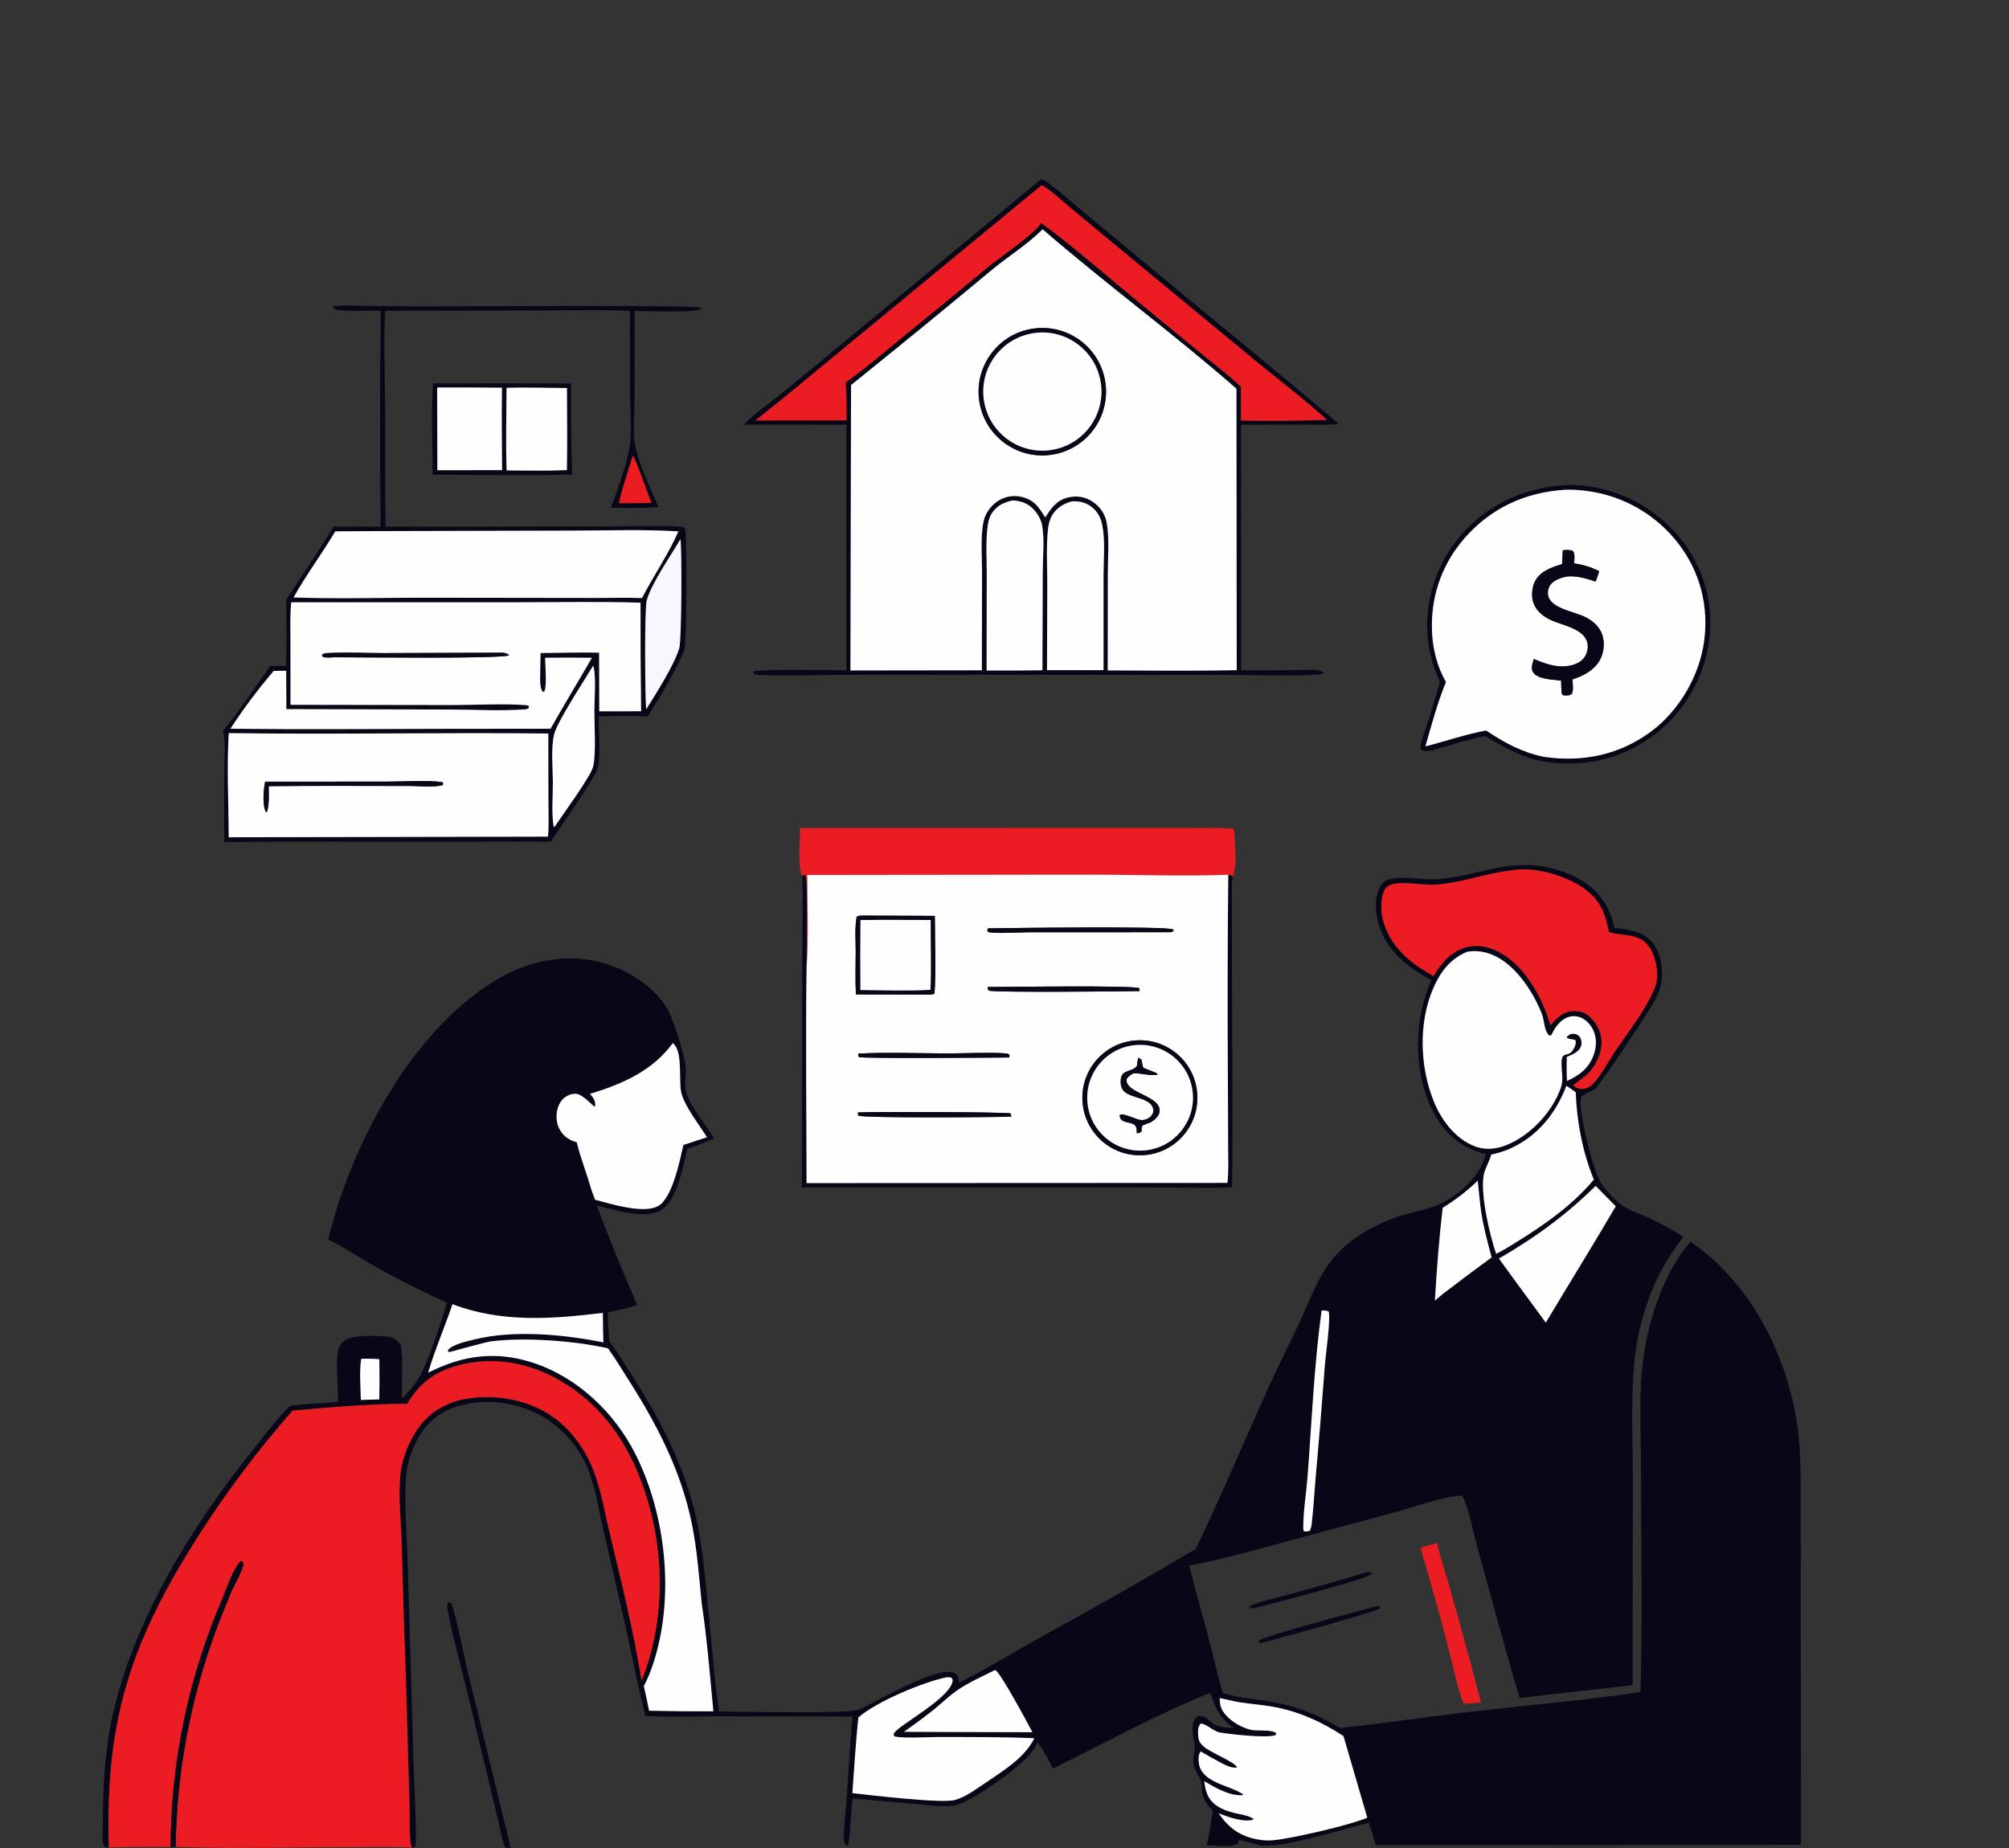 <svg width="200" height="184" viewBox="0 0 200 184" fill="none" xmlns="http://www.w3.org/2000/svg">
<rect x="0" y="0" width="200" height="184" fill="#333333" stroke="none"/>
<g clip-path="url(#clip0_5_4539)">
<path d="M74.048 42.282L74.096 42.233C75.259 41.048 76.718 40.061 78.011 39.017C80.015 37.4 81.979 35.725 83.973 34.095L103.655 17.833C103.823 17.854 103.957 17.925 104.094 18.023C105.341 18.915 106.522 19.991 107.705 20.969L114.593 26.687C120.82 31.855 127.109 36.963 133.28 42.197C132.106 42.356 130.855 42.281 129.668 42.283L123.55 42.287L123.553 66.733C125.422 66.751 127.294 66.725 129.163 66.723C129.808 66.723 130.65 66.624 131.271 66.741C131.466 66.778 131.6 66.849 131.772 66.942L131.756 67.084C131.014 67.364 123.862 67.198 122.487 67.197L102.686 67.19L84.494 67.192C81.599 67.194 78.654 67.314 75.764 67.213C75.482 67.203 75.186 67.197 74.96 67.012L75.031 66.85C75.915 66.594 82.769 66.743 84.256 66.736L84.263 42.287L74.048 42.282ZM103.702 18.442L84.268 34.456C81.249 36.934 78.27 39.458 75.194 41.865L84.272 41.859C84.271 40.6 84.3 39.338 84.187 38.083C86.001 36.8 87.697 35.33 89.417 33.925C92.397 31.512 95.361 29.079 98.307 26.626C99.584 25.58 102.899 23.365 103.665 22.191C107.318 24.922 110.779 27.989 114.314 30.876L120.144 35.653C121.28 36.587 122.469 37.488 123.535 38.501L123.543 41.878C126.397 41.923 129.252 41.897 132.104 41.8C129.79 39.72 127.294 37.813 124.888 35.839L113.248 26.23L106.386 20.539C105.569 19.872 104.631 18.92 103.702 18.442ZM103.794 22.83C102.319 24.322 100.421 25.484 98.801 26.824C94.142 30.704 89.449 34.542 84.723 38.339L84.665 66.754L97.745 66.737L97.765 57.113C97.77 55.464 97.579 53.502 97.921 51.9C98.054 51.283 98.418 50.689 98.873 50.256C99.481 49.678 100.296 49.35 101.138 49.393C101.927 49.433 102.729 49.757 103.245 50.363C103.505 50.668 103.725 50.999 103.942 51.335C104.027 51.467 103.984 51.417 104.078 51.504C104.631 50.587 105.221 49.791 106.325 49.531C107.195 49.327 108.039 49.456 108.783 49.955C109.512 50.444 110.014 51.174 110.172 52.039C110.461 53.63 110.286 55.483 110.286 57.103L110.278 66.75C114.554 66.768 118.842 66.809 123.118 66.728L123.091 38.702C116.828 33.221 110.084 28.278 103.794 22.83ZM100.829 49.825C99.997 49.995 99.255 50.334 98.766 51.062C98.494 51.465 98.391 51.894 98.325 52.37C98.116 53.89 98.239 55.596 98.232 57.138L98.219 66.756L101.157 66.758L103.776 66.737L103.806 56.986C103.812 55.503 103.999 53.748 103.742 52.292C103.639 51.711 103.251 51.061 102.834 50.649C102.258 50.082 101.615 49.886 100.829 49.825ZM106.679 49.925C105.848 50.167 105.161 50.577 104.719 51.347C104.452 51.812 104.36 52.349 104.31 52.877C104.148 54.609 104.262 56.448 104.26 58.192L104.231 66.727L107.471 66.727L109.859 66.724V57.282C109.858 55.663 110.043 53.835 109.728 52.254C109.606 51.639 109.338 51.089 108.88 50.651C108.302 50.099 107.582 49.882 106.796 49.916C106.757 49.918 106.718 49.922 106.679 49.925Z" fill="#080717"/>
<path d="M75.194 41.865C78.27 39.458 81.249 36.934 84.268 34.456L103.702 18.441C104.631 18.92 105.569 19.872 106.386 20.539L113.248 26.23L124.888 35.839C127.294 37.812 129.79 39.719 132.104 41.8C129.252 41.897 126.397 41.923 123.543 41.878L123.535 38.5C122.469 37.488 121.28 36.587 120.144 35.653L114.314 30.876C110.779 27.989 107.318 24.922 103.665 22.191C102.899 23.364 99.584 25.58 98.307 26.626C95.361 29.079 92.397 31.512 89.417 33.925C87.697 35.33 86.001 36.8 84.187 38.083C84.3 39.338 84.271 40.6 84.272 41.859L75.194 41.865Z" fill="#EC1C23"/>
<path d="M84.723 38.339C89.449 34.542 94.142 30.704 98.801 26.824C100.421 25.484 102.319 24.322 103.794 22.83C110.084 28.278 116.828 33.221 123.091 38.702L123.118 66.728C118.842 66.809 114.554 66.768 110.278 66.75L110.286 57.103C110.286 55.483 110.461 53.63 110.172 52.039C110.014 51.174 109.512 50.444 108.783 49.956C108.039 49.456 107.195 49.327 106.325 49.531C105.22 49.791 104.631 50.587 104.078 51.504C103.984 51.418 104.027 51.467 103.942 51.335C103.725 50.999 103.505 50.668 103.245 50.363C102.729 49.757 101.927 49.433 101.138 49.393C100.295 49.35 99.481 49.678 98.873 50.256C98.418 50.689 98.054 51.283 97.921 51.9C97.579 53.502 97.77 55.464 97.765 57.113L97.745 66.737L84.664 66.754L84.723 38.339ZM102.865 32.719C99.382 33.217 96.97 36.455 97.489 39.935C98.007 43.414 101.259 45.808 104.736 45.269C108.184 44.734 110.553 41.515 110.039 38.064C109.524 34.613 106.319 32.225 102.865 32.719Z" fill="#FEFEFE"/>
<path d="M37.9 30.948C36.764 30.874 34.167 31.09 33.261 30.763L33.14 30.497C34.185 30.368 35.316 30.434 36.369 30.446L41.84 30.513C44.672 30.52 68.942 30.334 69.724 30.646L69.754 30.786C69.052 31.161 64.344 30.962 63.18 30.962L63.165 40.007C63.165 41.421 62.965 43.209 63.282 44.581C63.741 46.573 64.744 48.611 65.549 50.492C63.968 50.6 62.375 50.568 60.792 50.558C61.43 49.029 62.415 46.14 62.678 44.519C62.925 42.994 62.742 41.21 62.729 39.662L62.71 30.948C59.728 30.823 56.708 30.908 53.723 30.914L38.352 30.939C38.179 34.117 38.321 37.346 38.341 40.53C38.367 44.502 38.306 48.474 38.386 52.444L60.01 52.423C60.901 52.422 67.623 52.263 68.036 52.501C68.106 52.542 68.156 52.612 68.216 52.668C68.389 53.574 68.345 64.019 68.15 64.632C67.69 66.076 65.362 69.988 64.457 71.362C62.867 71.215 61.203 71.314 59.607 71.328C59.556 72.945 59.827 74.8 59.529 76.38C59.347 77.345 55.629 82.54 54.835 83.801L36.218 83.813C31.593 83.787 26.967 83.798 22.342 83.844C22.257 81.358 22.336 78.846 22.339 76.357C22.34 75.214 22.469 73.872 22.209 72.762C23.87 70.706 25.373 68.463 26.913 66.311L28.472 66.315C28.567 64.118 28.501 61.894 28.498 59.693C30.074 57.293 31.719 54.911 33.188 52.444L37.887 52.444C37.819 45.286 37.823 38.106 37.9 30.948ZM62.999 45.375C62.524 46.931 61.958 48.512 61.617 50.103L63.404 50.097L64.856 50.073C64.411 48.999 63.455 46.074 62.999 45.375ZM37.27 52.881L33.382 52.907C32.057 55.129 30.48 57.238 29.226 59.489C33.389 59.625 37.569 59.523 41.734 59.512L59.522 59.535C60.982 59.535 62.456 59.492 63.914 59.548C65.056 57.321 66.542 55.196 67.533 52.908C63.955 52.685 60.296 52.833 56.708 52.833L37.27 52.881ZM67.735 53.685C66.761 55.367 64.899 57.991 64.386 59.777C64.15 60.599 64.213 69.229 64.325 70.632C65.346 68.986 67.073 66.319 67.621 64.538C67.859 63.764 67.903 54.679 67.735 53.685ZM28.995 59.968C28.864 61.278 28.917 62.618 28.917 63.934L28.922 70.175L45.066 70.198C47.308 70.199 50.227 70.035 52.375 70.212C52.535 70.225 52.492 70.227 52.658 70.325L52.64 70.483C52.511 70.582 52.427 70.618 52.262 70.63C49.757 70.809 47.139 70.647 44.618 70.645L28.507 70.606L28.49 66.784L27.251 66.802C25.728 68.581 24.212 70.591 22.94 72.56C30.248 72.639 37.564 72.577 44.873 72.566L54.812 72.558C56.142 70.181 57.569 67.858 58.926 65.495C57.373 65.468 55.82 65.467 54.267 65.493C54.274 66.257 54.471 68.225 54.193 68.837L54.058 68.903C53.702 68.543 53.775 67.543 53.778 67.044C53.785 66.37 53.797 65.696 53.813 65.022C55.751 65.009 57.707 64.938 59.643 64.987L59.659 70.824L63.825 70.817C63.775 67.213 63.755 63.609 63.766 60.005C59.689 59.885 55.593 59.966 51.514 59.966L28.995 59.968ZM59.04 66.288C58.224 67.683 55.43 71.885 55.15 73.172C54.839 74.603 55.031 76.368 55.04 77.837C55.048 79.254 54.896 80.847 55.103 82.242L55.196 82.347C55.949 81.195 58.781 77.374 59.05 76.317C59.351 75.128 59.166 72.118 59.17 70.794C59.173 69.741 59.344 67.38 59.101 66.433C59.079 66.348 59.075 66.348 59.04 66.288ZM22.774 72.996C22.564 76.412 22.756 79.939 22.774 83.363L54.556 83.302C54.66 82.115 54.596 80.89 54.594 79.697L54.584 73.036C43.983 72.923 33.374 73.14 22.774 72.996Z" fill="#080717"/>
<path d="M104.736 45.269C101.259 45.808 98.007 43.414 97.489 39.934C96.97 36.454 99.382 33.217 102.865 32.718C106.319 32.224 109.524 34.612 110.039 38.064C110.553 41.515 108.184 44.734 104.736 45.269ZM103.034 33.15C99.803 33.557 97.517 36.511 97.934 39.741C98.351 42.971 101.313 45.248 104.541 44.821C107.756 44.396 110.021 41.45 109.605 38.234C109.19 35.018 106.251 32.745 103.034 33.15Z" fill="#080717"/>
<path d="M104.541 44.821C101.312 45.248 98.351 42.971 97.934 39.742C97.517 36.512 99.803 33.557 103.034 33.15C106.251 32.745 109.19 35.019 109.605 38.235C110.021 41.451 107.756 44.396 104.541 44.821Z" fill="#FEFEFE"/>
<path d="M43.071 47.27C43.072 44.265 42.897 41.164 43.116 38.174C47.693 38.149 52.27 38.152 56.846 38.182C56.868 41.2 56.824 44.242 56.969 47.256C52.345 47.359 47.697 47.267 43.071 47.27ZM43.52 38.58L43.542 46.816L49.981 46.811C49.972 44.078 49.923 41.338 49.974 38.606C47.822 38.578 45.671 38.569 43.52 38.58ZM50.428 38.612C50.421 41.347 50.341 44.106 50.434 46.837C52.43 46.853 54.44 46.892 56.434 46.808C56.497 44.087 56.44 41.357 56.44 38.635C54.441 38.623 52.426 38.561 50.428 38.612Z" fill="#080717"/>
<path d="M43.542 46.816L43.52 38.58C45.671 38.57 47.822 38.578 49.974 38.606C49.923 41.338 49.972 44.078 49.981 46.811L43.542 46.816Z" fill="#FEFEFE"/>
<path d="M50.434 46.837C50.341 44.106 50.421 41.347 50.428 38.612C52.426 38.561 54.441 38.623 56.44 38.635C56.44 41.357 56.497 44.087 56.434 46.807C54.44 46.892 52.43 46.853 50.434 46.837Z" fill="#FEFEFE"/>
<path d="M61.617 50.103C61.958 48.512 62.524 46.931 62.999 45.375C63.455 46.075 64.411 48.999 64.856 50.073L63.404 50.097L61.617 50.103Z" fill="#EC1C23"/>
<path d="M143.349 67.908C142.804 66.652 142.383 65.407 142.2 64.045C141.719 60.453 142.692 56.818 144.904 53.947C147.399 50.716 150.826 48.891 154.852 48.376C155.785 48.279 156.747 48.254 157.68 48.36C161.504 48.782 165 50.719 167.385 53.739C169.647 56.622 170.612 60.088 170.156 63.724C169.675 67.447 167.734 70.825 164.76 73.114C161.832 75.366 158.135 76.374 154.469 75.92C152.057 75.753 149.881 74.482 147.844 73.291C146.383 73.571 144.951 74.024 143.521 74.43C142.953 74.591 142.037 74.973 141.495 74.671C141.399 74.46 141.406 74.302 141.452 74.081C141.599 73.379 141.903 72.667 142.122 71.98C142.552 70.629 142.961 69.272 143.349 67.908ZM155.717 48.772C151.778 49.044 148.432 50.59 145.813 53.574C143.437 56.282 142.323 59.694 142.585 63.285C142.701 64.878 143.141 66.519 143.953 67.903C143.11 69.947 142.51 72.185 141.907 74.314C143.915 73.798 145.918 73.1 147.955 72.734C149.766 73.957 151.518 74.903 153.684 75.352C157.547 75.924 161.231 75.169 164.391 72.815C167.151 70.759 169.162 67.319 169.638 63.917C170.131 60.398 169.263 56.962 167.096 54.139C164.849 51.205 161.512 49.304 157.843 48.869C157.147 48.781 156.417 48.734 155.717 48.772Z" fill="#080717"/>
<path d="M143.953 67.903C143.141 66.519 142.701 64.878 142.585 63.285C142.323 59.693 143.437 56.282 145.813 53.573C148.432 50.59 151.779 49.044 155.717 48.771C156.417 48.734 157.147 48.781 157.843 48.869C161.512 49.304 164.849 51.205 167.096 54.139C169.263 56.961 170.131 60.397 169.638 63.916C169.162 67.319 167.151 70.759 164.391 72.815C161.231 75.169 157.547 75.924 153.684 75.352C151.518 74.903 149.766 73.957 147.955 72.734C145.918 73.1 143.915 73.798 141.907 74.313C142.51 72.184 143.11 69.947 143.953 67.903ZM155.583 54.784L155.506 56.173C154.492 56.467 153.369 56.852 152.83 57.843C152.496 58.458 152.432 59.352 152.653 60.014C152.926 60.835 153.654 61.398 154.415 61.746C155.51 62.246 157.525 62.561 157.981 63.836C158.147 64.301 158.068 64.875 157.826 65.299C157.515 65.845 157.007 66.107 156.414 66.25C155.099 66.569 153.887 66.11 152.692 65.613C152.579 66.038 152.364 66.543 152.632 66.948C153.095 67.65 154.634 67.659 155.411 67.767C155.42 68.211 155.432 68.646 155.482 69.088C155.64 69.231 155.567 69.199 155.67 69.236C156.008 69.237 156.195 69.29 156.478 69.096C156.681 68.669 156.542 68.107 156.553 67.642C157.64 67.291 158.718 66.738 159.285 65.691C159.67 64.978 159.772 64.011 159.519 63.238C159.239 62.382 158.562 61.806 157.775 61.418C156.76 60.918 154.637 60.626 154.172 59.485C154.037 59.154 154.079 58.729 154.235 58.413C154.501 57.87 155.134 57.614 155.684 57.465C156.648 57.204 157.925 57.587 158.848 57.907C158.974 57.563 159.107 57.22 159.208 56.868C158.385 56.464 157.613 56.232 156.708 56.088C156.721 55.722 156.811 55.211 156.617 54.89C156.335 54.704 155.913 54.773 155.583 54.784Z" fill="#FEFEFE"/>
<path d="M98.22 66.756L98.232 57.138C98.239 55.595 98.116 53.89 98.325 52.37C98.391 51.894 98.494 51.465 98.766 51.061C99.255 50.334 99.997 49.994 100.829 49.825C101.615 49.886 102.258 50.082 102.834 50.649C103.251 51.061 103.639 51.71 103.742 52.292C103.999 53.748 103.812 55.503 103.806 56.986L103.776 66.736L101.157 66.758L98.22 66.756Z" fill="#FEFEFE"/>
<path d="M104.231 66.727L104.26 58.192C104.262 56.448 104.148 54.609 104.31 52.877C104.36 52.349 104.452 51.813 104.719 51.347C105.161 50.577 105.848 50.167 106.679 49.925C106.718 49.922 106.757 49.918 106.795 49.916C107.582 49.882 108.302 50.099 108.88 50.651C109.338 51.089 109.606 51.639 109.728 52.254C110.043 53.835 109.858 55.664 109.859 57.282V66.724L107.471 66.727L104.231 66.727Z" fill="#FEFEFE"/>
<path d="M33.381 52.907L37.27 52.881L56.708 52.833C60.296 52.833 63.955 52.685 67.533 52.908C66.542 55.196 65.056 57.322 63.914 59.548C62.456 59.492 60.982 59.535 59.522 59.535L41.734 59.512C37.569 59.523 33.389 59.625 29.226 59.489C30.48 57.238 32.057 55.129 33.381 52.907Z" fill="#FEFEFE"/>
<path d="M64.325 70.632C64.213 69.229 64.15 60.6 64.386 59.777C64.899 57.991 66.761 55.368 67.735 53.685C67.903 54.679 67.859 63.764 67.621 64.538C67.073 66.319 65.346 68.986 64.325 70.632Z" fill="#F8F7FE"/>
<path d="M155.506 56.173L155.583 54.784C155.913 54.773 156.335 54.704 156.617 54.89C156.811 55.211 156.722 55.722 156.708 56.088C157.613 56.232 158.385 56.464 159.208 56.868C159.107 57.221 158.974 57.563 158.848 57.908C157.925 57.587 156.648 57.205 155.684 57.465C155.134 57.614 154.501 57.87 154.235 58.413C154.079 58.729 154.038 59.155 154.172 59.485C154.637 60.626 156.76 60.919 157.775 61.418C158.562 61.806 159.239 62.382 159.519 63.239C159.772 64.011 159.67 64.978 159.285 65.691C158.718 66.738 157.64 67.291 156.553 67.642C156.542 68.107 156.681 68.669 156.478 69.096C156.195 69.29 156.008 69.237 155.67 69.237C155.567 69.199 155.64 69.231 155.482 69.088C155.432 68.647 155.42 68.211 155.411 67.767C154.634 67.659 153.095 67.65 152.632 66.948C152.364 66.543 152.58 66.038 152.692 65.613C153.887 66.11 155.099 66.569 156.414 66.251C157.007 66.107 157.515 65.846 157.826 65.299C158.068 64.875 158.147 64.301 157.981 63.837C157.525 62.561 155.51 62.246 154.415 61.746C153.654 61.398 152.926 60.835 152.653 60.014C152.432 59.353 152.496 58.458 152.83 57.843C153.369 56.852 154.492 56.467 155.506 56.173Z" fill="#080717"/>
<path d="M28.922 70.175L28.917 63.934C28.917 62.618 28.864 61.278 28.995 59.968L51.513 59.966C55.593 59.966 59.689 59.885 63.766 60.005C63.755 63.609 63.775 67.213 63.825 70.817L59.659 70.824L59.643 64.987C57.707 64.938 55.751 65.009 53.813 65.022C53.797 65.696 53.785 66.37 53.778 67.044C53.775 67.543 53.702 68.543 54.058 68.903L54.193 68.837C54.471 68.225 54.274 66.257 54.267 65.493C55.82 65.467 57.373 65.468 58.926 65.495C57.569 67.858 56.142 70.181 54.812 72.558L44.873 72.566C37.564 72.577 30.248 72.639 22.94 72.56C24.212 70.591 25.728 68.581 27.251 66.802L28.49 66.784L28.507 70.606L44.618 70.645C47.139 70.647 49.757 70.809 52.262 70.63C52.426 70.618 52.511 70.582 52.64 70.483L52.658 70.325C52.492 70.227 52.535 70.225 52.375 70.212C50.227 70.035 47.308 70.199 45.066 70.198L28.922 70.175ZM49.586 64.989L38.19 65.028C36.452 65.03 34.675 64.931 32.941 65.013C32.649 65.026 32.288 65.004 32.053 65.179C32.1 65.342 32.057 65.357 32.183 65.408C32.472 65.526 32.98 65.45 33.297 65.442C35.417 65.44 49.968 65.612 50.691 65.248C50.501 65.047 50.239 64.994 49.972 64.986C49.843 64.981 49.715 64.985 49.586 64.989Z" fill="#FEFEFE"/>
<path d="M33.297 65.442C32.98 65.45 32.472 65.526 32.183 65.408C32.057 65.357 32.1 65.342 32.053 65.179C32.288 65.004 32.649 65.026 32.941 65.013C34.675 64.931 36.452 65.03 38.19 65.028L49.586 64.989C49.715 64.985 49.844 64.981 49.972 64.985C50.239 64.994 50.501 65.047 50.691 65.248C49.968 65.612 35.417 65.439 33.297 65.442Z" fill="#080717"/>
<path d="M55.196 82.348L55.103 82.243C54.896 80.847 55.048 79.254 55.04 77.837C55.031 76.369 54.839 74.603 55.15 73.172C55.43 71.885 58.224 67.683 59.04 66.289C59.075 66.349 59.079 66.348 59.101 66.433C59.344 67.38 59.173 69.741 59.17 70.794C59.166 72.118 59.351 75.129 59.05 76.317C58.781 77.374 55.949 81.195 55.196 82.348Z" fill="#FEFEFE"/>
<path d="M22.774 83.364C22.756 79.94 22.564 76.413 22.774 72.997C33.374 73.14 43.983 72.924 54.584 73.036L54.594 79.697C54.596 80.89 54.66 82.115 54.556 83.302L22.774 83.364ZM26.397 77.829C26.231 78.635 26.098 80.113 26.475 80.865L26.588 80.811C26.824 79.988 26.759 79.126 26.749 78.278C31.494 78.22 36.245 78.257 40.991 78.258C41.948 78.27 43.107 78.409 44.03 78.184L44.127 78.064L44.044 77.874C42.509 77.653 40.099 77.825 38.496 77.825L26.397 77.829Z" fill="#FEFEFE"/>
<path d="M26.749 78.278C26.759 79.126 26.824 79.988 26.588 80.811L26.475 80.865C26.098 80.113 26.231 78.635 26.397 77.829L38.496 77.825C40.099 77.825 42.509 77.653 44.044 77.874L44.127 78.064L44.03 78.184C43.107 78.408 41.948 78.27 40.991 78.258C36.245 78.257 31.494 78.22 26.749 78.278Z" fill="#080717"/>
<path d="M122.277 87.093C117.725 87.258 113.12 87.087 108.562 87.085L80.366 87.116C80.355 90.143 80.514 93.331 80.297 96.338C80.267 95.28 80.445 87.468 80.178 87.141L79.843 87.196C79.399 86.266 79.644 83.58 79.643 82.451L107.801 82.443L117.302 82.445C119.141 82.448 121 82.395 122.835 82.513C122.905 83.675 123.209 86.364 122.706 87.284C122.588 87.138 122.453 87.143 122.277 87.093Z" fill="#EC1C23"/>
<path d="M10.84 183.945C10.704 183.933 10.472 183.964 10.382 183.849C10.076 183.458 10.236 182.242 10.236 181.75C10.239 178.047 10.408 174.398 11.219 170.771C13.357 161.214 19.131 151.888 25.204 144.323C26.37 142.871 27.529 141.293 28.857 139.99C30.447 139.75 32.061 139.762 33.654 139.565C33.655 138.38 33.454 135.629 33.62 134.637C33.681 134.268 33.815 133.931 34.082 133.661C34.918 132.818 37.209 133.015 38.349 133.061C38.899 133.083 39.333 133.256 39.7 133.672C39.777 133.76 39.845 133.851 39.915 133.945C40.159 135.683 39.946 137.506 40.022 139.261C40.574 138.654 41.148 138.047 41.59 137.352C42.733 135.552 43.827 131.814 44.501 129.713C41.981 128.557 39.549 127.343 37.132 125.98C35.66 125.149 34.191 124.139 32.668 123.42C34.929 114.077 40.89 102.724 49.319 97.61C52.44 95.716 56.149 94.9 59.738 95.789C62.272 96.418 65.138 98.192 66.467 100.497C67.01 101.438 68.183 105.159 68.269 106.239C68.333 107.044 68.079 108.02 68.313 108.789C68.765 110.276 70.264 111.977 71.093 113.34C70.215 113.739 69.323 114.068 68.414 114.388C68.004 116.122 67.432 119.525 65.808 120.493C64.226 121.435 61.054 120.461 59.418 120.011C60.655 123.382 62.009 126.649 63.441 129.943C62.473 130.236 61.5 130.457 60.513 130.672C60.523 131.647 60.566 132.596 60.671 133.567C61.619 134.825 62.434 136.166 63.272 137.498C66.143 142.066 68.484 146.756 69.505 152.1C70.158 155.52 70.36 159.096 70.726 162.561C71.001 165.16 71.162 167.834 71.597 170.407C73.507 170.414 84.33 170.667 85.488 170.221C87.095 169.603 93.794 165.395 95.235 166.735C95.497 166.979 95.304 167.408 95.549 167.51C98.333 166.103 100.99 164.46 103.713 162.943C108.871 160.127 113.979 157.22 119.034 154.225C121.513 149.101 123.708 143.845 126.051 138.658C127.056 136.432 128.138 134.239 129.196 132.037C130.294 129.753 131.105 127.198 132.76 125.239C134.418 123.276 136.758 121.984 139.156 121.147C140.37 120.723 141.661 120.521 142.86 120.082C144.587 119.45 146.662 117.734 147.487 116.075C147.668 115.711 147.798 115.307 147.919 114.92C145.732 114.361 144.17 113.219 142.999 111.271C141.027 107.989 140.76 103.582 141.681 99.928C141.884 99.125 142.163 98.368 142.483 97.605C140.054 96.23 137.974 94.672 137.201 91.846C136.902 90.752 136.815 89.227 137.436 88.228C137.683 87.83 138.011 87.603 138.469 87.505C139.898 87.199 141.738 87.671 143.266 87.53C147.249 87.164 150.255 85.426 154.439 86.445C155.631 86.734 156.826 87.221 157.838 87.919C159.402 88.998 160.344 90.526 160.718 92.375C162.096 92.565 163.613 92.706 164.537 93.889C165.33 94.904 165.582 96.495 165.4 97.754C165.297 98.471 165.013 99.097 164.672 99.727C164.109 100.767 159.242 108.113 158.778 108.438C158.435 108.678 157.449 108.969 157.379 109.354C157.123 110.756 158.649 116.791 159.434 117.863C160.002 118.639 160.86 119.62 161.669 120.138C162.448 120.636 163.426 120.924 164.268 121.314C165.412 121.844 166.521 122.493 167.598 123.148C165.17 126.158 163.739 129.612 163.017 133.4C162.244 137.451 162.556 143.029 162.556 147.309L162.533 167.793L151.272 169.06C149.824 164.132 148.495 159.163 147.11 154.218C146.781 153.041 146.134 149.76 145.545 148.91C143.671 148.998 140.582 150.111 138.648 150.629L127.299 153.696C124.355 154.489 121.392 155.319 118.394 155.88C119.007 158.368 119.718 160.826 120.37 163.303C120.832 165.055 121.216 166.852 121.75 168.582C123.605 169.148 125.479 169.185 127.354 169.591C128.839 169.917 130.279 170.421 131.642 171.093C132.257 171.398 132.855 171.768 133.48 172.047C138.105 171.541 142.718 170.854 147.343 170.328C152.66 169.723 158.028 169.272 163.318 168.468C163.521 161.024 163.369 153.533 163.366 146.084C163.365 142.297 163.083 138.359 163.685 134.615C164.279 130.916 165.785 126.462 168.298 123.626C174.054 127.618 177.563 134.229 178.782 141.006C179.283 143.791 179.26 146.567 179.265 149.382L179.275 157.008L179.287 183.686L136.971 183.717C136.739 182.97 136.524 182.213 136.26 181.478C133.713 182.122 128.188 183.872 125.834 183.768C124.959 183.729 124.168 183.265 123.294 183.208C123.298 183.263 123.312 183.318 123.307 183.372C123.292 183.544 123.276 183.53 123.141 183.612C122.533 183.979 120.891 183.723 120.152 183.725C120.353 182.585 120.587 181.437 120.741 180.29C120.095 179.611 119.687 179.064 119.641 178.103C119.626 177.809 119.63 177.504 119.516 177.228C119.294 176.688 118.901 176.248 118.815 175.655C118.809 175.619 118.802 175.583 118.798 175.547C118.713 174.856 119.048 174.251 118.906 173.532C118.778 172.887 118.562 171.786 118.936 171.208C119.051 171.031 119.153 170.965 119.332 170.864C120.158 170.798 120.427 171.556 121.118 171.802C121.627 171.983 122.293 172.011 122.834 172.072C121.468 171.081 121.007 170.114 120.484 168.551C115.07 170.717 110.045 173.529 104.818 176.088C104.513 175.534 103.708 173.834 103.253 173.466C103.246 173.493 103.24 173.52 103.232 173.547C102.76 175.213 98.096 178.325 96.466 179.196C95.941 179.477 95.405 179.717 94.809 179.792C93.631 179.94 92.32 179.716 91.139 179.615L84.877 179.072C84.678 180.596 84.71 182.156 84.449 183.667L84.232 183.778L84.421 183.73L84.158 183.687C84.056 183.424 84.005 183.202 84.006 182.917C84.011 181.641 84.203 180.323 84.29 179.046C84.474 176.335 84.632 173.612 84.867 170.905L71.447 170.891C69.057 170.889 66.627 170.974 64.243 170.852C63.631 168.424 63.154 165.97 62.621 163.525C61.816 159.872 60.983 156.225 60.121 152.584C59.579 150.291 59.249 147.691 58.216 145.566C57.349 143.781 55.87 142.15 54.168 141.129C51.77 139.691 48.631 139.208 45.92 139.912C44.095 140.386 42.683 141.381 41.723 143.017C41.126 144.033 40.608 145.37 40.476 146.545C40.178 149.179 40.504 152.878 40.585 155.59L41.157 175.172C41.226 177.779 41.414 180.413 41.402 183.018C41.4 183.338 41.417 183.625 41.267 183.914L41.026 183.96C40.96 183.853 40.938 183.832 40.904 183.692C40.732 182.992 40.807 180.98 40.777 180.142L40.422 167.599C40.248 162.942 40.102 158.285 39.986 153.626C39.919 151.471 39.628 148.862 39.866 146.753C40.051 145.11 40.724 143.483 41.678 142.138C42.817 140.532 44.542 139.584 46.465 139.263C49.368 138.78 52.719 139.378 55.122 141.127C56.693 142.27 57.966 143.904 58.772 145.666C59.77 147.848 60.137 150.305 60.695 152.627C61.863 157.483 63.074 162.388 63.87 167.319C65.988 162.185 66.168 155.931 64.8 150.572C63.417 145.152 60.746 140.384 55.788 137.483C52.703 135.679 49.136 135.008 45.65 135.942C43.327 136.564 41.751 137.689 40.54 139.773C36.755 139.784 32.899 140.117 29.127 140.454C25.66 144.399 22.503 148.604 19.683 153.034C12.936 163.674 10.466 171.382 10.84 183.945ZM150.531 86.658C147.804 86.939 145.12 88.076 142.362 88.099C141.297 88.108 138.746 87.562 138.007 88.379C137.51 88.928 137.469 90.223 137.554 90.914C137.806 92.948 139.138 94.728 140.744 95.93C141.364 96.394 142.039 96.798 142.704 97.195C143.484 95.908 144.469 94.704 145.997 94.306C147.227 93.985 148.468 94.31 149.533 94.958C151.978 96.445 153.58 99.422 154.352 102.094C154.913 101.4 155.546 100.77 156.486 100.678C156.985 100.63 157.456 100.728 157.904 100.947L158.005 101.026C158.763 101.63 159.298 102.41 159.416 103.389C159.56 104.573 159.032 105.783 158.291 106.685C157.881 107.182 156.697 107.937 156.623 108.068C156.815 108.285 157.169 108.415 157.455 108.421C157.874 108.431 158.269 108.231 158.556 107.937C159.395 107.076 160 105.854 160.67 104.852C162.018 102.835 163.667 100.805 164.644 98.581C164.886 98.029 164.99 97.55 164.969 96.942C164.93 95.871 164.601 94.565 163.78 93.832C162.797 92.952 161.34 93.175 160.164 92.802C159.784 90.837 159.26 89.506 157.516 88.344C155.695 87.132 152.724 86.265 150.531 86.658ZM146.095 94.757C144.379 95.44 143.384 96.776 142.671 98.434C141.186 101.882 141.351 106.264 142.757 109.707C143.505 111.539 144.881 113.375 146.779 114.116C147.97 114.581 149.16 114.394 150.294 113.874C152.51 112.858 154.557 110.649 155.368 108.346C155.582 107.739 155.546 107.249 155.481 106.619C155.472 106.279 155.356 105.371 155.628 105.132C155.754 105.021 155.827 105.017 155.981 104.979C156.321 104.896 156.456 104.766 156.635 104.468C156.814 104.169 156.922 103.912 156.839 103.567C156.594 103.459 156.087 103.475 155.957 103.284C156.125 103.083 156.254 102.962 156.528 102.933C156.761 102.908 157.014 102.987 157.186 103.148C157.415 103.361 157.483 103.747 157.427 104.046C157.356 104.428 157.05 104.7 156.729 104.885C156.493 105.022 156.226 105.127 155.976 105.236C155.958 106.036 155.955 106.826 155.997 107.626C157.231 107.068 158.153 106.38 158.645 105.057C158.943 104.253 158.976 103.358 158.608 102.571C158.333 101.982 157.851 101.461 157.219 101.262C156.734 101.109 156.236 101.17 155.793 101.417C155.16 101.771 154.746 102.418 154.443 103.056L154.262 103.122C153.682 102.654 153.762 101.616 153.489 100.933C152.359 98.102 149.752 94.304 146.25 94.736C146.198 94.743 146.147 94.75 146.095 94.757ZM66.977 103.869C64.922 106.644 61.977 107.924 58.736 108.915C59.111 109.355 59.27 109.542 59.259 110.127L59.135 110.164C58.65 109.755 57.907 108.886 57.239 108.903C56.727 108.917 56.218 109.189 55.904 109.586C55.472 110.133 55.332 110.961 55.442 111.638C55.547 112.317 55.925 112.924 56.487 113.318C56.776 113.517 57.086 113.628 57.417 113.736C57.794 115.299 58.406 116.794 58.835 118.341L59.239 119.454C60.791 119.863 64.117 120.904 65.546 120.064C66.949 119.24 67.69 115.507 68.032 113.999L70.383 113.23C69.61 112.003 68.265 110.291 67.856 108.935C67.505 107.776 68.046 104.627 66.977 103.869ZM155.94 108.108C154.875 110.895 153.055 113.159 150.278 114.39C149.685 114.653 149.081 114.819 148.451 114.964L148.414 115.095C148.235 115.719 147.846 116.326 147.721 116.944C147.338 118.836 148.291 122.919 148.945 124.843L149.85 124.354C153.019 122.433 156.274 120.329 158.666 117.447C157.553 114.727 156.969 111.694 156.864 108.754C156.559 108.537 156.258 108.305 155.94 108.108ZM147.109 117.556C146.021 118.62 144.905 119.455 143.622 120.262C143.263 123.312 143.032 126.431 142.845 129.497L143.615 128.85C145.226 127.61 146.853 126.391 148.495 125.192C148.103 123.739 147.71 122.291 147.476 120.802C147.306 119.726 147.239 118.637 147.109 117.556ZM158.853 118.077C155.904 120.979 152.809 123.242 149.224 125.31C150.4 126.941 151.586 128.564 152.783 130.18L153.886 131.689C156.197 127.824 158.573 123.994 160.849 120.109C160.189 119.427 159.523 118.75 158.853 118.077ZM45.046 129.859C44.283 132.136 43.293 134.371 42.625 136.673C46.058 134.925 49.376 134.475 53.081 135.689C57.51 137.141 61.184 140.659 63.261 144.782C66.341 150.897 67.178 159.121 65.032 165.633C64.778 166.403 64.483 167.163 64.095 167.876C64.282 168.691 64.457 169.509 64.62 170.329C66.752 170.378 68.884 170.399 71.017 170.391C70.674 166.814 70.389 163.17 69.853 159.619C69.585 156.988 69.401 154.315 68.874 151.72C67.803 146.439 65.377 141.778 62.502 137.286C61.855 136.275 61.232 135.225 60.529 134.252L60.395 134.221C57.139 133.501 52.294 133.141 48.966 133.545C48.237 133.634 44.765 134.646 44.698 134.626C44.632 134.607 44.614 134.518 44.571 134.464C44.922 133.888 46.536 133.532 47.201 133.368C51.178 132.388 56.077 132.857 60.064 133.656C60.037 132.678 60.02 131.7 60.013 130.722C54.952 131.343 49.92 131.712 45.046 129.859ZM131.569 130.485C130.814 136.001 130.585 141.647 130.158 147.198C130.075 148.277 129.611 151.578 129.779 152.449C130.005 152.521 130.162 152.471 130.389 152.425C130.486 152.207 130.542 152.022 130.571 151.786C130.75 150.32 130.823 148.835 130.954 147.363C131.296 143.548 131.609 139.731 131.893 135.911C131.989 134.693 132.45 131.651 132.29 130.622C132.068 130.452 131.843 130.497 131.569 130.485ZM35.956 135.296C35.759 136.586 35.905 138.078 35.922 139.389L37.762 139.331C37.783 137.999 37.783 136.667 37.76 135.335C37.15 135.283 36.568 135.265 35.956 135.296ZM99.052 166.283C97.819 166.906 96.487 167.489 95.345 168.264C94.54 168.81 93.828 169.514 93.073 170.129C92.081 170.937 91.038 171.69 89.996 172.432L93.994 172.448L102.776 172.47C102.301 171.57 99.581 166.478 99.076 166.286C99.068 166.283 99.06 166.284 99.052 166.283ZM94.197 167.009C91.888 167.487 87.241 169.43 85.45 171.007C85.194 173.507 85.036 176.029 84.855 178.536C86.603 178.737 93.776 179.582 95.058 179.22C96.13 178.918 97.088 178.189 98.006 177.579C99.787 176.348 101.973 175.082 102.964 173.073C99.797 172.935 96.609 172.955 93.439 172.949C92.484 172.947 89.834 173.114 89.038 172.882C88.981 172.761 88.921 172.726 88.989 172.592C89.413 171.765 94.889 168.957 94.839 167.23L94.705 167.036C94.528 167.01 94.376 166.989 94.197 167.009ZM121.43 169.078C121.431 169.123 121.431 169.169 121.432 169.215C121.447 170.004 121.697 170.45 122.265 171C122.868 171.584 123.781 172.078 124.609 172.247C125.164 172.361 126.755 172.17 127.056 172.598C126.97 172.765 127.021 172.761 126.875 172.796C125.847 173.048 122.605 172.69 121.478 172.507C120.771 172.392 120.218 171.695 119.546 171.599C119.252 171.915 119.252 172.318 119.276 172.735C119.308 173.296 119.424 173.533 119.846 173.905C120.567 174.539 122.898 175.409 123.163 175.968C122.694 176.113 121.965 175.737 121.536 175.511C120.857 175.152 120.19 174.765 119.525 174.383C119.281 174.719 119.297 175.249 119.365 175.648C119.479 176.315 119.949 176.804 120.503 177.153C121.507 177.786 122.737 177.997 123.728 178.633L123.737 178.741C122.382 178.83 121.006 178.008 119.882 177.346C120.01 178.271 120.186 179.05 120.961 179.667C121.504 180.1 122.239 180.346 122.906 180.52C123.546 180.653 124.155 180.734 124.735 181.053L124.789 181.17C123.811 181.493 122.233 180.902 121.313 180.543C122.365 182.049 123.467 182.845 125.286 183.161C125.813 183.254 126.351 183.272 126.883 183.213C128.755 183.019 134.416 181.717 136.116 180.984L133.744 172.856C131.567 171.418 129.196 170.361 126.611 169.914C125.553 169.732 124.481 169.66 123.422 169.493C122.749 169.387 122.097 169.19 121.43 169.078Z" fill="#080717"/>
<path d="M142.704 97.195C142.039 96.798 141.364 96.394 140.744 95.93C139.138 94.728 137.806 92.948 137.554 90.914C137.469 90.223 137.51 88.928 138.007 88.378C138.746 87.562 141.297 88.108 142.362 88.099C145.12 88.076 147.804 86.939 150.531 86.657C152.724 86.265 155.695 87.132 157.516 88.344C159.26 89.505 159.784 90.837 160.164 92.802C161.34 93.175 162.797 92.952 163.78 93.832C164.601 94.565 164.93 95.87 164.969 96.942C164.99 97.55 164.886 98.029 164.644 98.581C163.667 100.805 162.018 102.834 160.67 104.851C160 105.854 159.395 107.075 158.556 107.937C158.269 108.231 157.874 108.431 157.455 108.421C157.169 108.414 156.815 108.285 156.623 108.068C156.697 107.937 157.881 107.182 158.291 106.684C159.032 105.783 159.56 104.573 159.416 103.389C159.298 102.409 158.763 101.63 158.005 101.026L157.904 100.947C157.456 100.728 156.985 100.63 156.486 100.678C155.546 100.77 154.913 101.4 154.352 102.094C153.58 99.421 151.978 96.445 149.533 94.958C148.468 94.31 147.227 93.985 145.997 94.306C144.469 94.704 143.484 95.907 142.704 97.195Z" fill="#EC1C23"/>
<path d="M122.277 87.093C122.453 87.143 122.588 87.138 122.706 87.284C122.573 88.403 122.646 89.597 122.647 90.726L122.651 96.501C122.653 103.726 122.76 110.966 122.657 118.189C120.932 118.335 119.146 118.249 117.413 118.244L108.214 118.22L79.837 118.233L79.864 98.074L79.889 91.341C79.894 89.965 79.945 88.568 79.843 87.196L80.178 87.141C80.445 87.468 80.267 95.28 80.297 96.338C80.197 103.485 80.286 110.649 80.296 117.797L122.193 117.778C122.325 116.583 122.266 115.347 122.263 114.146L122.241 108.088C122.191 101.09 122.203 94.091 122.277 87.093Z" fill="#080717"/>
<path d="M80.366 87.116L108.562 87.085C113.12 87.087 117.725 87.258 122.277 87.093C122.203 94.091 122.191 101.09 122.241 108.088L122.263 114.146C122.266 115.347 122.325 116.583 122.193 117.778L80.296 117.797C80.285 110.649 80.197 103.485 80.297 96.338C80.514 93.331 80.355 90.143 80.366 87.116ZM86.053 91.162C85.77 91.172 85.526 91.133 85.281 91.282C85.08 92.397 85.188 93.677 85.187 94.81C85.186 96.202 85.125 97.626 85.217 99.014L92.31 99.028C92.58 99.023 92.802 99.069 93.035 98.922C93.199 96.374 93.069 93.747 93.064 91.191L86.053 91.162ZM98.359 92.432L98.271 92.677C98.324 92.721 98.365 92.788 98.43 92.808C98.984 92.974 101.684 92.823 102.391 92.823L116.577 92.817L116.834 92.696L116.804 92.543C116.136 92.188 100.512 92.403 98.359 92.432ZM98.313 98.271C98.346 98.404 98.334 98.573 98.472 98.634C98.927 98.835 111.769 98.712 113.452 98.678L113.424 98.392C112.818 98.087 100.08 98.275 98.313 98.271ZM113.49 103.577C110.316 103.569 107.741 106.146 107.751 109.32C107.76 112.495 110.351 115.056 113.526 115.028C116.675 115 119.211 112.434 119.202 109.285C119.192 106.135 116.64 103.585 113.49 103.577ZM85.427 104.905L85.487 105.247C85.747 105.408 99.003 105.307 100.481 105.291L100.497 105.031C100.314 104.886 100.253 104.892 100.026 104.876C98.369 104.759 96.03 104.89 94.306 104.886C91.36 104.879 88.367 104.754 85.427 104.905ZM85.392 110.765L85.439 111.074C85.849 111.342 99.391 111.239 100.671 111.181L100.627 110.864C100.4 110.717 86.67 110.673 85.392 110.765Z" fill="#FEFEFE"/>
<path d="M85.217 99.014C85.125 97.626 85.186 96.202 85.187 94.811C85.188 93.677 85.08 92.397 85.281 91.282C85.526 91.133 85.77 91.172 86.053 91.162L93.064 91.191C93.069 93.747 93.199 96.374 93.035 98.922C92.802 99.069 92.58 99.023 92.31 99.028L85.217 99.014ZM85.663 91.608C85.638 93.93 85.635 96.253 85.656 98.575C87.969 98.595 90.324 98.68 92.633 98.555C92.714 96.241 92.64 93.917 92.649 91.601C90.322 91.6 87.99 91.57 85.663 91.608Z" fill="#080717"/>
<path d="M85.656 98.575C85.635 96.252 85.638 93.93 85.663 91.607C87.99 91.57 90.322 91.6 92.649 91.601C92.64 93.917 92.714 96.241 92.633 98.555C90.324 98.68 87.969 98.595 85.656 98.575Z" fill="#FEFEFE"/>
<path d="M116.577 92.817L102.391 92.823C101.684 92.823 98.984 92.974 98.43 92.808C98.365 92.788 98.324 92.721 98.271 92.677L98.359 92.432C100.511 92.403 116.136 92.189 116.804 92.543L116.834 92.696L116.577 92.817Z" fill="#080717"/>
<path d="M155.481 106.62C155.546 107.249 155.582 107.739 155.368 108.346C154.557 110.649 152.51 112.858 150.294 113.874C149.16 114.394 147.97 114.581 146.779 114.116C144.881 113.375 143.505 111.54 142.757 109.708C141.351 106.264 141.186 101.882 142.671 98.434C143.384 96.777 144.379 95.44 146.095 94.757C146.147 94.75 146.198 94.743 146.25 94.737C149.752 94.304 152.359 98.102 153.489 100.933C153.762 101.616 153.682 102.654 154.262 103.122L154.443 103.056C154.746 102.418 155.16 101.771 155.793 101.418C156.236 101.17 156.734 101.109 157.219 101.262C157.851 101.461 158.333 101.982 158.608 102.571C158.976 103.359 158.943 104.253 158.645 105.057C158.153 106.38 157.231 107.069 155.997 107.626C155.955 106.827 155.958 106.036 155.976 105.236C156.226 105.127 156.493 105.022 156.729 104.885C157.05 104.7 157.356 104.428 157.427 104.046C157.483 103.747 157.415 103.361 157.186 103.148C157.014 102.988 156.761 102.908 156.528 102.933C156.254 102.962 156.125 103.083 155.957 103.284C156.087 103.475 156.594 103.459 156.839 103.568C156.922 103.912 156.814 104.169 156.635 104.468C156.456 104.766 156.321 104.896 155.981 104.979C155.827 105.017 155.754 105.022 155.628 105.133C155.356 105.371 155.472 106.279 155.481 106.62Z" fill="#FEFEFE"/>
<path d="M113.452 98.679C111.769 98.712 98.927 98.835 98.472 98.634C98.334 98.573 98.346 98.405 98.313 98.271C100.08 98.275 112.818 98.087 113.424 98.393L113.452 98.679Z" fill="#080717"/>
<path d="M113.526 115.028C110.351 115.056 107.76 112.495 107.751 109.321C107.741 106.146 110.316 103.569 113.49 103.577C116.64 103.585 119.192 106.135 119.202 109.285C119.211 112.435 116.675 115.001 113.526 115.028ZM113.029 104.056C110.124 104.316 107.984 106.89 108.258 109.794C108.532 112.698 111.116 114.826 114.019 114.538C116.902 114.252 119.013 111.689 118.74 108.805C118.468 105.92 115.915 103.797 113.029 104.056Z" fill="#080717"/>
<path d="M58.736 108.915C61.977 107.924 64.922 106.644 66.977 103.869C68.046 104.626 67.505 107.776 67.856 108.935C68.265 110.291 69.609 112.003 70.383 113.23L68.032 113.999C67.69 115.507 66.949 119.24 65.546 120.064C64.117 120.904 60.791 119.863 59.239 119.454L58.835 118.341C58.406 116.794 57.794 115.299 57.417 113.736C57.086 113.628 56.776 113.517 56.487 113.318C55.925 112.924 55.547 112.317 55.442 111.638C55.332 110.961 55.472 110.133 55.904 109.586C56.218 109.189 56.727 108.917 57.239 108.903C57.907 108.886 58.65 109.755 59.135 110.164L59.259 110.127C59.27 109.542 59.111 109.355 58.736 108.915Z" fill="#FEFEFE"/>
<path d="M114.019 114.538C111.116 114.826 108.532 112.698 108.258 109.794C107.984 106.889 110.124 104.316 113.029 104.056C115.915 103.797 118.468 105.919 118.74 108.804C119.013 111.689 116.902 114.252 114.019 114.538ZM113.322 105.313C113.248 105.599 113.205 105.858 113.178 106.153C112.556 106.878 111.45 106.337 111.576 107.929C111.601 108.248 111.743 108.529 111.99 108.735C112.761 109.379 114.647 109.316 114.817 110.483C114.853 110.733 114.753 110.924 114.598 111.11C114.379 111.372 114.016 111.518 113.681 111.521C113.083 111.525 111.906 110.766 111.47 111.022C111.476 111.243 111.516 111.402 111.705 111.547C112.114 111.859 113.006 111.695 113.14 112.333C113.172 112.489 113.163 112.676 113.168 112.837C113.443 112.789 113.497 112.821 113.666 112.604C113.637 112.307 113.604 112.28 113.772 112.04C113.985 111.963 114.197 111.884 114.408 111.803C114.788 111.656 115.232 111.277 115.382 110.889C115.488 110.614 115.465 110.363 115.322 110.105C114.703 108.99 111.873 108.643 112.176 107.395C112.383 107.147 112.536 107.027 112.818 106.868C113.605 106.825 114.457 107.149 115.214 107.007L115.213 106.894C114.978 106.741 113.883 106.392 113.793 106.275C113.784 106.263 113.716 105.966 113.716 105.963C113.69 105.839 113.679 105.705 113.664 105.58C113.554 105.439 113.487 105.383 113.322 105.313Z" fill="#FEFEFE"/>
<path d="M100.481 105.291C99.003 105.307 85.747 105.408 85.487 105.247L85.428 104.905C88.367 104.754 91.36 104.879 94.306 104.886C96.03 104.89 98.369 104.759 100.026 104.876C100.253 104.892 100.314 104.886 100.497 105.031L100.481 105.291Z" fill="#080717"/>
<path d="M113.168 112.837C113.163 112.677 113.172 112.489 113.14 112.333C113.006 111.695 112.114 111.859 111.705 111.547C111.516 111.402 111.476 111.244 111.47 111.022C111.906 110.767 113.083 111.525 113.681 111.521C114.016 111.518 114.379 111.372 114.598 111.11C114.753 110.925 114.853 110.733 114.817 110.483C114.647 109.317 112.761 109.379 111.99 108.735C111.743 108.529 111.601 108.249 111.576 107.93C111.45 106.337 112.556 106.878 113.178 106.153C113.205 105.858 113.248 105.599 113.322 105.313C113.487 105.383 113.554 105.439 113.664 105.58C113.679 105.706 113.69 105.839 113.716 105.963C113.716 105.966 113.784 106.263 113.793 106.275C113.883 106.392 114.978 106.741 115.213 106.895L115.214 107.007C114.457 107.149 113.605 106.825 112.818 106.869C112.536 107.027 112.383 107.148 112.176 107.396C111.873 108.643 114.703 108.99 115.322 110.105C115.465 110.363 115.488 110.614 115.382 110.89C115.232 111.278 114.788 111.656 114.408 111.803C114.197 111.884 113.985 111.963 113.772 112.04C113.604 112.28 113.637 112.308 113.666 112.605C113.497 112.821 113.443 112.789 113.168 112.837Z" fill="#080717"/>
<path d="M148.451 114.964C149.081 114.819 149.685 114.652 150.278 114.39C153.055 113.159 154.875 110.895 155.94 108.107C156.258 108.304 156.559 108.537 156.864 108.754C156.969 111.694 157.553 114.727 158.666 117.447C156.274 120.329 153.019 122.433 149.85 124.354L148.945 124.843C148.291 122.919 147.338 118.836 147.721 116.944C147.845 116.326 148.235 115.719 148.414 115.095L148.451 114.964Z" fill="#FEFEFE"/>
<path d="M100.671 111.181C99.391 111.239 85.849 111.342 85.439 111.074L85.392 110.765C86.67 110.673 100.4 110.718 100.627 110.864L100.671 111.181Z" fill="#080717"/>
<path d="M143.622 120.263C144.905 119.455 146.021 118.62 147.109 117.557C147.239 118.637 147.306 119.726 147.476 120.802C147.71 122.291 148.103 123.739 148.495 125.192C146.853 126.391 145.226 127.61 143.615 128.85L142.845 129.497C143.032 126.431 143.263 123.312 143.622 120.263Z" fill="#FEFEFE"/>
<path d="M149.224 125.31C152.809 123.242 155.904 120.979 158.853 118.077C159.523 118.75 160.189 119.427 160.849 120.109C158.573 123.994 156.197 127.824 153.886 131.689L152.783 130.18C151.586 128.564 150.4 126.941 149.224 125.31Z" fill="#FEFEFE"/>
<path d="M42.625 136.673C43.293 134.371 44.283 132.136 45.046 129.858C49.92 131.712 54.952 131.343 60.013 130.722C60.02 131.7 60.037 132.678 60.065 133.656C56.077 132.857 51.178 132.388 47.201 133.368C46.536 133.532 44.922 133.888 44.571 134.464C44.614 134.518 44.632 134.606 44.698 134.626C44.765 134.646 48.237 133.633 48.966 133.545C52.294 133.141 57.139 133.501 60.395 134.221L60.529 134.252C61.232 135.225 61.855 136.275 62.502 137.286C65.377 141.778 67.803 146.439 68.874 151.72C69.401 154.315 69.585 156.988 69.853 159.619C70.389 163.17 70.674 166.814 71.017 170.391C68.884 170.398 66.752 170.378 64.62 170.329C64.457 169.509 64.282 168.691 64.095 167.876C64.483 167.163 64.778 166.403 65.032 165.633C67.178 159.121 66.341 150.897 63.261 144.782C61.184 140.659 57.51 137.141 53.081 135.689C49.376 134.474 46.058 134.925 42.625 136.673Z" fill="#FEFEFE"/>
<path d="M130.389 152.424C130.162 152.471 130.005 152.521 129.779 152.449C129.611 151.577 130.075 148.277 130.158 147.198C130.585 141.647 130.814 136.001 131.569 130.484C131.843 130.497 132.068 130.452 132.29 130.622C132.45 131.651 131.989 134.693 131.893 135.911C131.609 139.731 131.296 143.548 130.954 147.363C130.823 148.834 130.75 150.32 130.571 151.786C130.542 152.022 130.486 152.207 130.389 152.424Z" fill="#FEFEFE"/>
<path d="M35.922 139.389C35.905 138.078 35.759 136.586 35.956 135.296C36.568 135.265 37.15 135.283 37.76 135.335C37.783 136.667 37.783 137.999 37.762 139.331L35.922 139.389Z" fill="#FEFEFE"/>
<path d="M10.84 183.945C10.466 171.382 12.936 163.674 19.683 153.034C22.503 148.604 25.66 144.399 29.127 140.454C32.899 140.117 36.755 139.785 40.54 139.774C41.751 137.69 43.327 136.564 45.65 135.942C49.136 135.008 52.703 135.679 55.788 137.484C60.746 140.384 63.417 145.152 64.8 150.572C66.168 155.931 65.988 162.185 63.87 167.319C63.074 162.388 61.863 157.484 60.695 152.627C60.137 150.305 59.77 147.849 58.772 145.666C57.966 143.904 56.693 142.27 55.122 141.127C52.719 139.378 49.368 138.78 46.465 139.264C44.542 139.584 42.817 140.532 41.678 142.138C40.724 143.483 40.051 145.11 39.866 146.754C39.628 148.862 39.919 151.471 39.986 153.626C40.102 158.285 40.248 162.942 40.422 167.599L40.777 180.142C40.807 180.98 40.732 182.992 40.904 183.692C40.938 183.832 40.96 183.854 41.026 183.96C38.858 183.844 36.666 183.912 34.495 183.916C28.842 183.926 23.136 184.086 17.488 183.884C17.588 176.726 18.876 169.635 21.298 162.899C21.857 161.364 22.458 159.845 23.099 158.343C23.409 157.632 24.057 156.567 24.218 155.848C24.26 155.659 24.184 155.582 24.093 155.426L23.931 155.454C23.195 156.248 22.585 158.11 22.151 159.134C18.776 166.955 17.017 175.377 16.979 183.896C14.934 183.905 12.883 183.88 10.84 183.945Z" fill="#EC1C23"/>
<path d="M141.406 154.1L143.058 153.632C143.458 155.301 144.013 156.955 144.477 158.611C145.503 162.234 146.491 165.868 147.443 169.512L145.73 169.647C145.287 168.943 144.475 165.131 144.195 164.082C143.322 160.739 142.392 157.411 141.406 154.1Z" fill="#EC1C23"/>
<path d="M16.979 183.895C17.017 175.377 18.776 166.954 22.151 159.133C22.585 158.11 23.195 156.248 23.931 155.454L24.094 155.426C24.184 155.582 24.26 155.658 24.218 155.848C24.057 156.566 23.409 157.631 23.099 158.342C22.458 159.845 21.857 161.364 21.299 162.898C18.876 169.635 17.588 176.726 17.488 183.884L16.979 183.895Z" fill="#080717"/>
<path d="M124.885 160.115C124.656 160.14 124.52 160.169 124.328 160.035C124.494 159.835 124.604 159.813 124.852 159.723C126.051 159.289 127.366 159.02 128.599 158.678C131.095 157.995 133.583 157.285 136.064 156.549C136.23 156.528 136.357 156.53 136.521 156.542L136.586 156.706C135.915 157.311 126.589 159.661 124.885 160.115Z" fill="#080717"/>
<path d="M50.848 183.997C50.655 184.006 50.501 183.988 50.311 183.947C50.297 183.921 50.28 183.897 50.267 183.871C49.961 183.245 49.839 182.262 49.669 181.571L48.07 174.914C47.319 171.763 46.553 168.616 45.77 165.472C45.358 163.78 44.859 162.043 44.569 160.329C44.515 160.009 44.519 159.82 44.627 159.514L44.916 159.627C45.324 160.436 46.258 165.167 46.553 166.396L50.848 183.997Z" fill="#080717"/>
<path d="M125.514 163.605C125.31 163.512 125.385 163.587 125.293 163.377C125.797 162.875 135.723 160.288 137.211 159.886C137.33 159.95 137.349 159.999 137.418 160.111C137.132 160.466 126.936 163.217 125.514 163.605Z" fill="#080717"/>
<path d="M89.996 172.432C91.038 171.69 92.08 170.937 93.073 170.129C93.828 169.514 94.54 168.81 95.345 168.264C96.487 167.489 97.819 166.906 99.052 166.283C99.06 166.284 99.068 166.283 99.076 166.286C99.581 166.478 102.301 171.569 102.776 172.47L93.994 172.448L89.996 172.432Z" fill="#FEFEFE"/>
<path d="M85.45 171.007C87.241 169.43 91.888 167.487 94.197 167.009C94.376 166.989 94.528 167.01 94.705 167.036L94.839 167.23C94.889 168.957 89.413 171.765 88.989 172.592C88.921 172.725 88.981 172.76 89.038 172.882C89.834 173.114 92.484 172.947 93.439 172.949C96.609 172.955 99.797 172.935 102.964 173.073C101.973 175.082 99.787 176.347 98.006 177.579C97.088 178.189 96.13 178.918 95.058 179.22C93.776 179.581 86.603 178.737 84.855 178.536C85.036 176.029 85.194 173.507 85.45 171.007Z" fill="#FEFEFE"/>
<path d="M119.882 177.346C121.006 178.008 122.382 178.83 123.737 178.741L123.728 178.634C122.737 177.998 121.507 177.786 120.503 177.153C119.949 176.804 119.479 176.315 119.365 175.649C119.297 175.249 119.281 174.719 119.525 174.383C120.19 174.766 120.857 175.152 121.536 175.511C121.965 175.737 122.694 176.113 123.163 175.968C122.898 175.409 120.567 174.54 119.846 173.905C119.424 173.533 119.308 173.296 119.276 172.735C119.252 172.318 119.252 171.915 119.546 171.6C120.218 171.695 120.771 172.392 121.478 172.507C122.605 172.69 125.847 173.048 126.875 172.797C127.021 172.761 126.97 172.765 127.056 172.598C126.755 172.17 125.164 172.361 124.609 172.247C123.781 172.078 122.868 171.584 122.265 171C121.697 170.45 121.447 170.004 121.432 169.215C121.431 169.169 121.431 169.124 121.43 169.078C122.097 169.19 122.749 169.387 123.422 169.493C124.481 169.66 125.554 169.732 126.611 169.915C129.196 170.361 131.567 171.418 133.744 172.857L136.116 180.984C134.416 181.717 128.755 183.019 126.883 183.213C126.351 183.272 125.813 183.254 125.286 183.161C123.467 182.845 122.365 182.05 121.313 180.543C122.233 180.902 123.811 181.493 124.789 181.17L124.735 181.053C124.155 180.734 123.546 180.654 122.906 180.52C122.239 180.346 121.504 180.1 120.961 179.667C120.186 179.05 120.01 178.271 119.882 177.346Z" fill="#FEFEFE"/>
</g>
<defs>
<clipPath id="clip0_5_4539">
<rect width="200" height="200" fill="white"/>
</clipPath>
</defs>
</svg>
